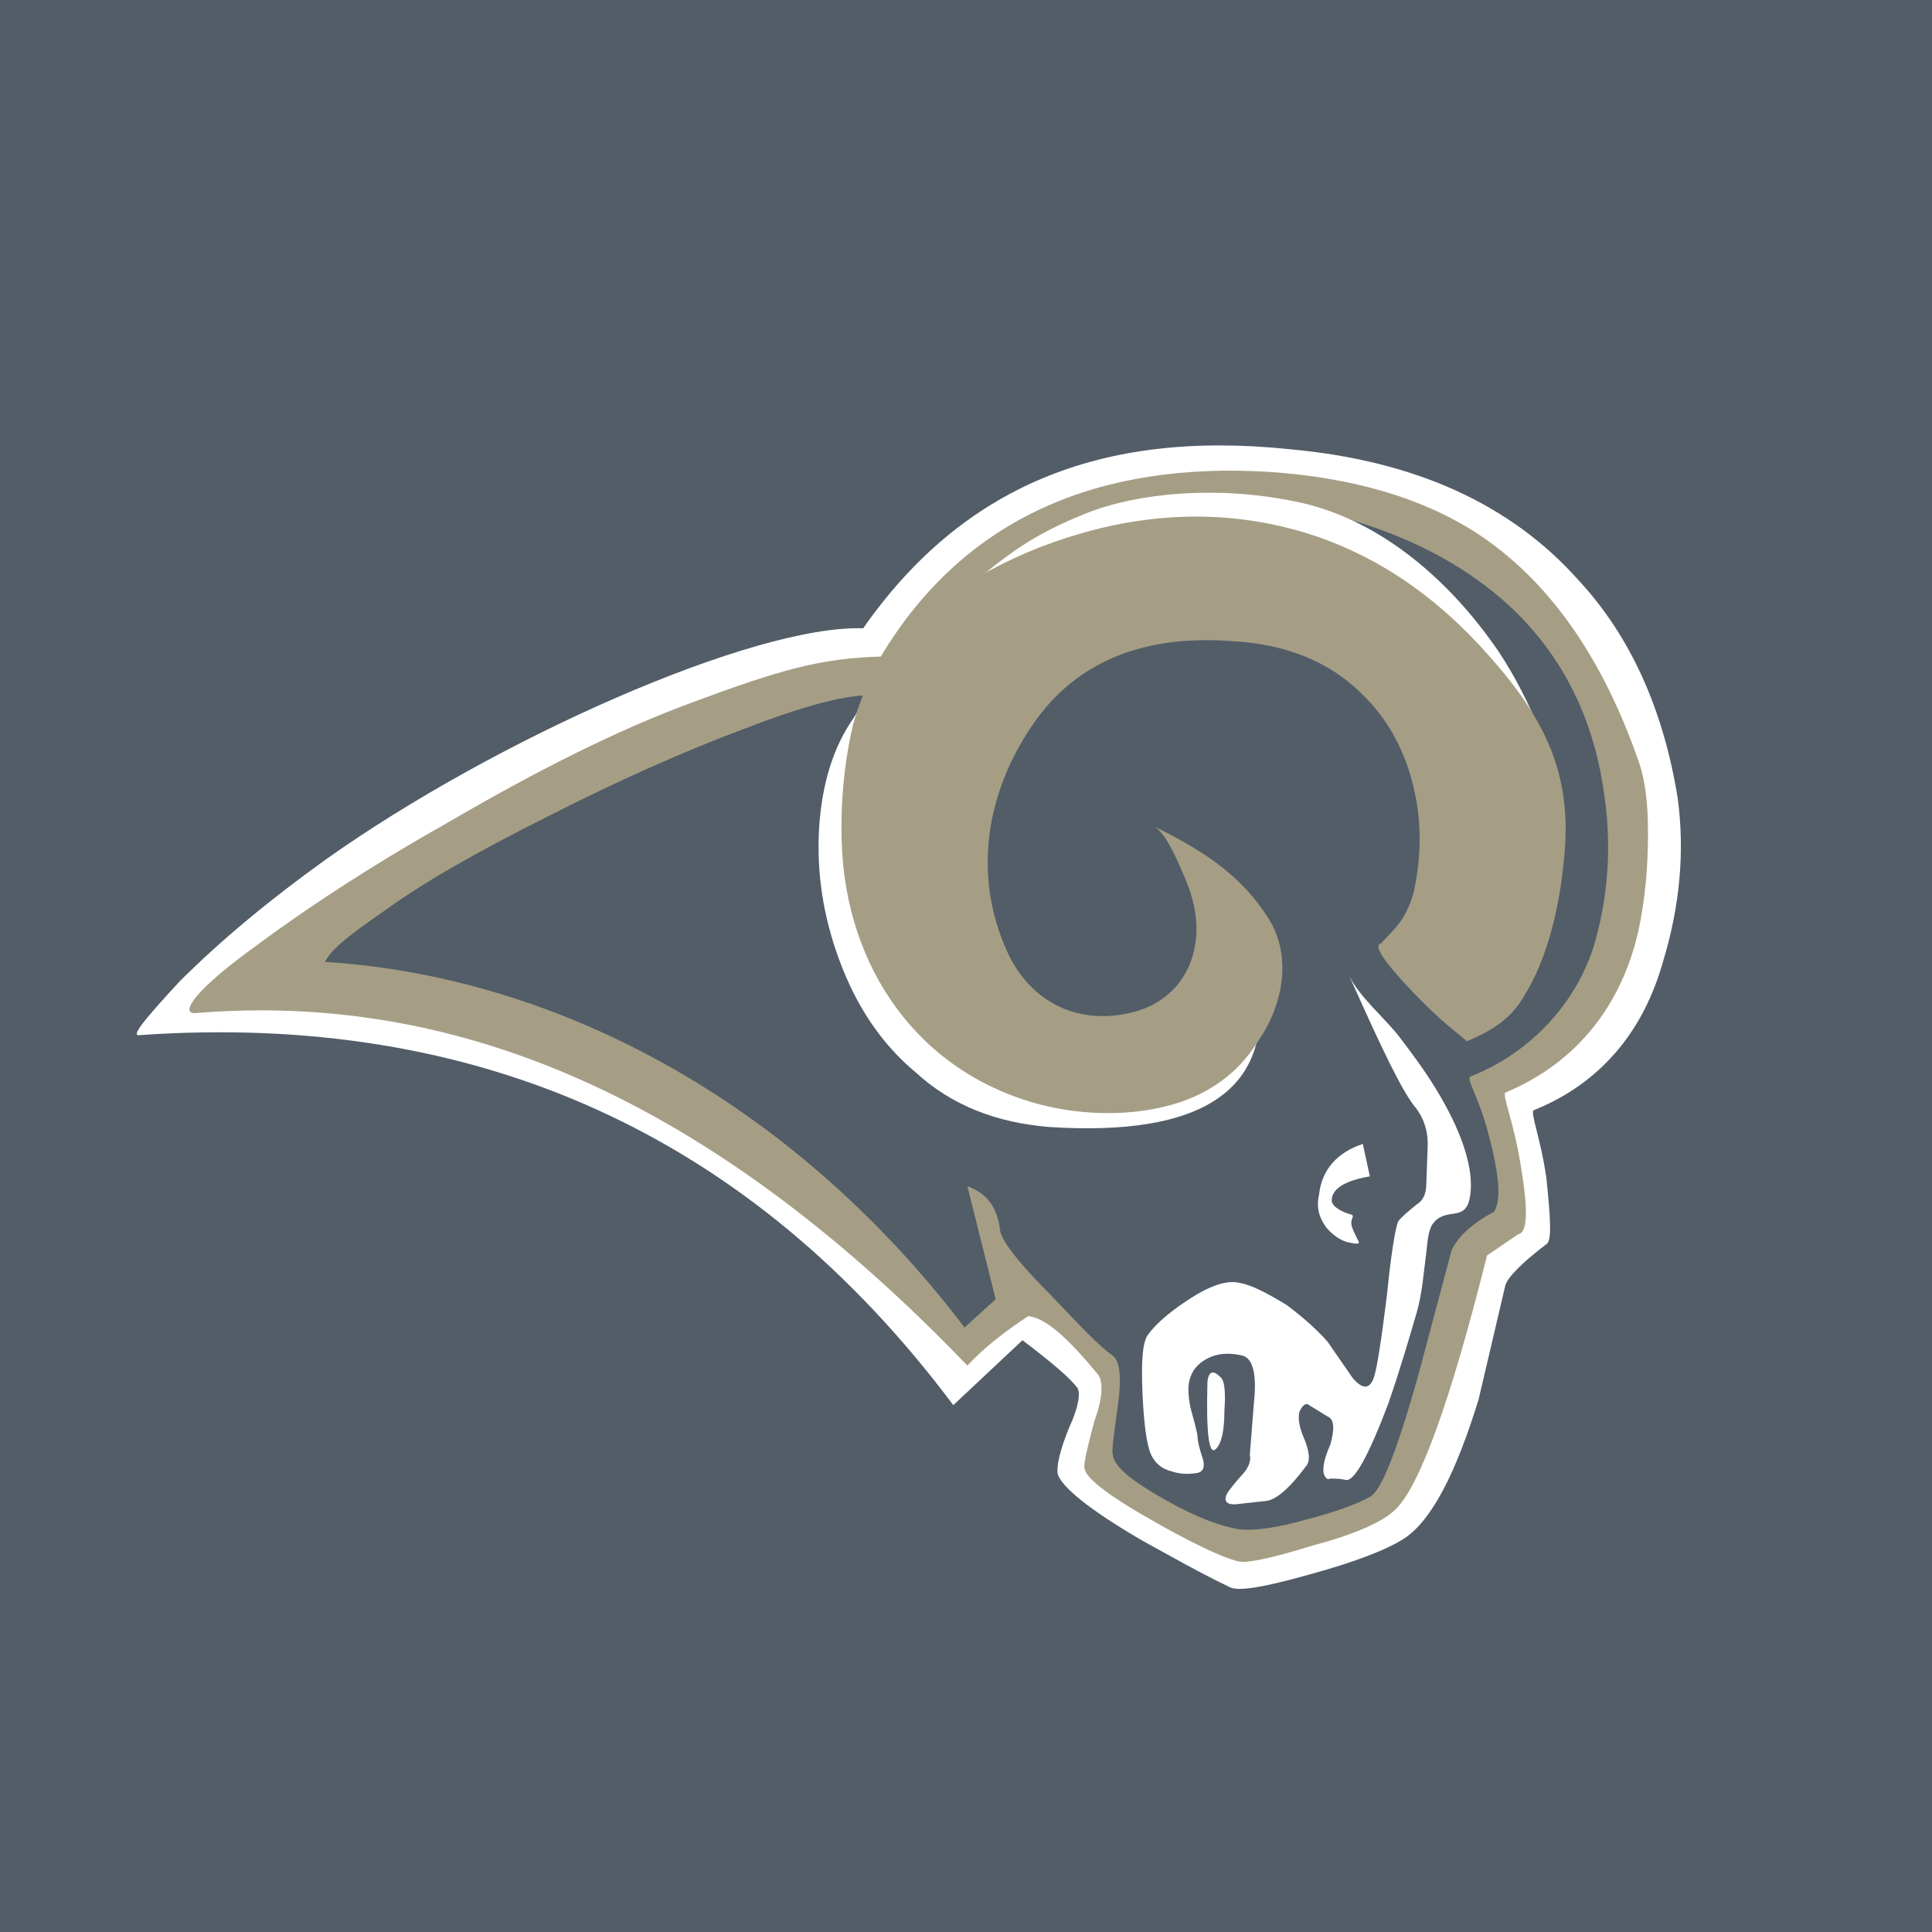 <?xml version="1.0" encoding="utf-8"?>
<!-- Generator: Adobe Illustrator 13.0.0, SVG Export Plug-In . SVG Version: 6.00 Build 14948)  -->
<!DOCTYPE svg PUBLIC "-//W3C//DTD SVG 1.0//EN" "http://www.w3.org/TR/2001/REC-SVG-20010904/DTD/svg10.dtd">
<svg version="1.0" id="Layer_1" xmlns="http://www.w3.org/2000/svg" xmlns:xlink="http://www.w3.org/1999/xlink" x="0px" y="0px"
	 width="192.756px" height="192.756px" viewBox="0 0 192.756 192.756" enable-background="new 0 0 192.756 192.756"
	 xml:space="preserve">
<g>
	<polygon fill-rule="evenodd" clip-rule="evenodd" fill="#525D68" points="0,0 192.756,0 192.756,192.756 0,192.756 0,0 	"/>
	<path fill-rule="evenodd" clip-rule="evenodd" fill="#FFFFFF" d="M153.035,110.76c5.635-2.256,10.542-6.775,12.797-14.523
		c1.831-5.917,2.253-11.411,1.549-16.624c-1.409-8.734-4.648-16.06-9.861-21.695c-6.763-7.608-16.342-11.975-28.881-13.102
		c-18.877-1.972-32.66,3.78-42.521,17.868C75.2,62.332,49.466,73.696,32.419,85.812c-5.494,3.944-10.425,8.03-14.51,12.116
		c-3.381,3.662-4.79,5.354-4.085,5.354c33.952-2.395,61.141,10.002,81.287,36.91l6.903-6.48c2.959,2.254,4.79,3.805,5.495,4.789
		c0.281,0.424,0.141,1.832-0.846,3.945c-0.986,2.395-1.268,3.945-1.127,4.648c0.423,1.268,3.1,3.521,8.452,6.623
		c2.818,1.549,5.776,3.238,8.735,4.646c0.846,0.424,3.381,0,7.889-1.268c4.649-1.268,7.89-2.535,9.58-3.662
		c2.677-1.832,5.072-6.48,7.326-13.807l2.676-11.41c0.282-0.846,1.69-2.254,4.086-4.086c0.563-0.281,0.423-2.535,0-6.621
		C153.716,113.564,152.612,110.9,153.035,110.76L153.035,110.76z"/>
	<path fill-rule="evenodd" clip-rule="evenodd" fill="#A59E85" d="M150.218,108.998c6.057-2.535,11.246-7.549,13.219-16.001
		c0.704-3.241,0.986-6.48,0.986-9.861c0-2.958-0.282-5.213-0.846-6.903c-3.663-10.707-9.157-18.455-16.342-23.104
		c-5.494-3.522-12.397-5.494-20.71-6.057c-16.623-0.987-30.194,4.343-38.647,18.431c-5.987,0.176-9.956,1.292-18.69,4.532
		c-7.326,2.677-15.497,6.762-24.654,12.115c-7.748,4.368-14.37,8.735-20.005,12.961c-5.494,4.085-6.527,6.104-4.978,5.964
		c27.19-2.254,52.313,9.533,76.967,35.172c1.75-1.891,3.863-3.475,6.058-4.932c1.69,0.143,3.944,2.113,7.044,5.918
		c0.422,0.705,0.422,2.254-0.423,4.508c-0.705,2.678-1.127,4.367-0.986,4.791c0.141,0.984,2.536,2.816,7.326,5.494
		c4.508,2.535,7.466,3.803,8.452,3.803c1.127,0,3.521-0.562,7.185-1.689c4.227-1.127,6.903-2.396,8.03-3.523
		c2.396-2.254,5.494-10.705,9.157-25.357l3.1-2.113c0.986-0.141,0.986-2.535,0.282-6.762
		C151.039,111.875,149.795,109.139,150.218,108.998L150.218,108.998z"/>
	<path fill-rule="evenodd" clip-rule="evenodd" fill="#525D68" d="M146.695,107.414c5.354-2.113,10.119-6.527,12.232-12.727
		c1.55-5.071,1.973-10.566,0.986-16.341c-1.268-8.03-5.071-14.652-11.129-19.441c-6.199-4.931-14.511-8.03-25.077-9.158
		c-14.087-1.69-26.062,4.931-35.923,19.724c-2.254-0.422-6.622,0.563-13.524,3.24c-6.058,2.254-12.679,5.212-19.864,8.875
		c-7.044,3.522-12.397,6.622-16.061,9.298c-4.085,2.817-5.224,3.851-5.929,5.083c22.541,1.408,46.22,13.373,63.83,36.476l3.1-2.818
		l-2.818-11.27c1.972,0.703,2.958,2.113,3.24,4.227c0,0.984,1.69,3.24,5.072,6.621c2.817,2.957,4.79,5.07,6.198,6.057
		c0.704,0.564,0.845,2.113,0.563,4.508c-0.423,3.242-0.704,4.932-0.563,5.354c0.141,1.27,1.973,2.678,5.213,4.508
		c3.239,1.832,5.635,2.678,7.466,2.959c1.409,0.141,3.663-0.141,6.622-0.986c2.677-0.703,4.79-1.408,6.339-2.254
		c1.127-0.562,2.677-4.508,4.79-11.975l3.381-12.678c0.704-1.41,2.113-2.678,4.227-3.805c0.704-1.127,0.564-3.521-0.563-7.748
		C147.518,109.34,146.272,107.695,146.695,107.414L146.695,107.414z"/>
	<path fill-rule="evenodd" clip-rule="evenodd" fill="#FFFFFF" d="M138.782,68.343l8.453,21.836l4.648,2.818
		c2.113-8.171,3.088-7.173,3.088-9.005c0-0.986-0.41-8.605-1.256-10.859c-1.127-2.817-2.536-5.635-4.227-8.17
		c-5.213-7.608-12.374-13.407-20.404-14.957c-7.606-1.55-15.496-0.881-20.779,1.233c-5.283,2.113-7.713,4.015-11.799,7.396
		c-5.353,4.227-7.032,6.046-7.313,6.469l-4.085,6.622c-1.972,2.817-3.1,6.48-3.381,10.848c-0.282,4.508,0.422,8.875,1.972,13.102
		c1.691,4.649,4.227,8.454,7.608,11.27c3.663,3.381,8.171,5.072,13.384,5.494c15.215,0.986,22.259-3.662,20.85-13.947l-25.076,7.186
		l-5.635-17.892l5.212-19.019l19.723-9.861L138.782,68.343L138.782,68.343z"/>
	<path fill-rule="evenodd" clip-rule="evenodd" fill="#FFFFFF" d="M134.557,97.223c3.381,7.607,5.494,11.975,6.762,13.385
		c0.704,0.984,1.127,2.113,1.127,3.521l-0.141,3.943c0,0.986-0.282,1.691-0.986,2.113c-0.845,0.705-1.549,1.268-1.832,1.691
		c-0.281,0.705-0.704,3.24-1.126,7.467c-0.564,4.508-0.986,7.184-1.269,8.029c-0.423,1.268-1.127,1.268-2.113,0.143l-2.535-3.664
		c-0.987-1.127-2.396-2.395-4.086-3.662c-2.113-1.268-3.663-2.113-5.071-2.256c-1.127-0.141-2.817,0.424-5.072,1.973
		c-1.69,1.127-2.958,2.254-3.662,3.24c-0.564,0.705-0.705,2.678-0.564,5.918c0.142,3.1,0.423,5.07,0.846,6.057
		c0.423,0.846,0.986,1.41,2.113,1.691c0.846,0.281,1.691,0.281,2.535,0.141c0.564-0.141,0.705-0.562,0.564-1.268
		c-0.423-1.268-0.564-1.973-0.564-2.254c0-0.422-0.281-1.41-0.704-2.959c-0.281-1.408-0.281-2.395,0-3.1
		c0.282-0.846,0.986-1.549,1.973-1.973c0.986-0.422,2.113-0.422,3.24-0.141c0.986,0.281,1.409,1.832,1.127,4.508l-0.423,5.354
		c0.142,0.705-0.141,1.41-0.986,2.256c-0.845,0.984-1.408,1.689-1.408,1.971c-0.141,0.564,0.281,0.846,1.269,0.705l2.535-0.281
		c1.127,0,2.535-1.268,4.227-3.523c0.422-0.562,0.281-1.408-0.142-2.535c-0.562-1.268-0.704-2.113-0.562-2.818
		c0.281-0.703,0.704-0.984,0.985-0.703l1.832,1.127c0.704,0.281,0.704,1.268,0.281,2.816c-0.704,1.551-0.845,2.678-0.563,3.1
		c0.141,0.281,0.282,0.424,0.563,0.281c0.423,0,0.986,0,1.55,0.143c0.846,0.141,2.254-2.395,4.227-7.607
		c1.269-3.664,2.112-6.623,2.817-9.018c0.588-1.998,0.694-3.955,0.975-6.01c0.116-0.854,0.14-2.275,0.696-2.984
		c1.309-1.662,3.203-0.066,3.653-2.559c0.635-3.514-1.682-8.098-3.515-11.055c-1.062-1.717-2.258-3.33-3.482-4.936
		C138.177,101.564,135.525,99.404,134.557,97.223L134.557,97.223z"/>
	<path fill-rule="evenodd" clip-rule="evenodd" fill="#FFFFFF" d="M135.543,123.85c-0.423-0.846-0.705-1.408-0.705-1.691
		c-0.141-0.562,0.446-0.869-0.117-1.01s-1.855-0.68-1.855-1.385c0-1.127,1.269-1.973,3.804-2.395l-0.704-3.24
		c-2.535,0.846-4.085,2.535-4.367,5.072c-0.281,1.268,0,2.252,0.704,3.24c0.705,0.844,1.55,1.408,2.396,1.549
		C135.401,124.131,135.683,124.131,135.543,123.85L135.543,123.85z"/>
	<path fill-rule="evenodd" clip-rule="evenodd" fill="#FFFFFF" d="M122.159,140.754c0.141-1.971,0-3.1-0.423-3.381
		c-0.704-0.703-1.127-0.562-1.268,0.424c-0.142,5.213,0.141,7.467,0.845,6.762C121.877,143.994,122.159,142.727,122.159,140.754
		L122.159,140.754z"/>
	<path fill-rule="evenodd" clip-rule="evenodd" fill="#A59E85" d="M123.004,63.976c5.354,0.282,9.721,2.113,12.82,5.212
		c2.677,2.536,4.508,5.917,5.354,10.002c0.704,3.381,0.563,6.622-0.141,9.861c-0.846,2.959-2.09,3.746-3.241,5.072
		c-0.845,0.142,0.282,1.832,3.1,4.791c2.959,3.1,4.379,4.002,5.447,4.977c2.466-1.057,4.414-2.16,5.823-4.695
		c1.972-3.24,3.439-8.011,3.944-14.229c0.622-7.667-1.831-13.102-7.466-19.441c-5.072-5.776-10.707-9.72-17.188-11.975
		c-7.043-2.395-14.51-2.676-22.258-0.704c-7.607,1.972-14.088,5.494-19.3,10.566c-2.113,2.113-3.663,4.931-4.79,8.875
		c-0.845,3.663-1.268,7.607-1.127,11.833c0.413,12.382,7.607,22.92,19.882,26.098c3.568,0.924,7.761,1.127,11.393,0.389
		c4.508-0.846,8.03-3.1,10.284-6.764c2.535-3.662,3.334-8.44,1.08-12.103c-2.958-4.79-7.278-7.196-11.505-9.31
		c1.265,0.632,2.653,4.098,3.186,5.358c0.732,1.738,1.163,3.583,1.051,5.477c-0.226,3.805-2.543,6.751-6.294,7.716
		c-5.388,1.387-10.211-0.924-12.532-5.957c-3.538-7.667-2.145-16.058,2.614-22.879C107.366,66.089,113.987,63.271,123.004,63.976
		L123.004,63.976z"/>
</g>
</svg>
